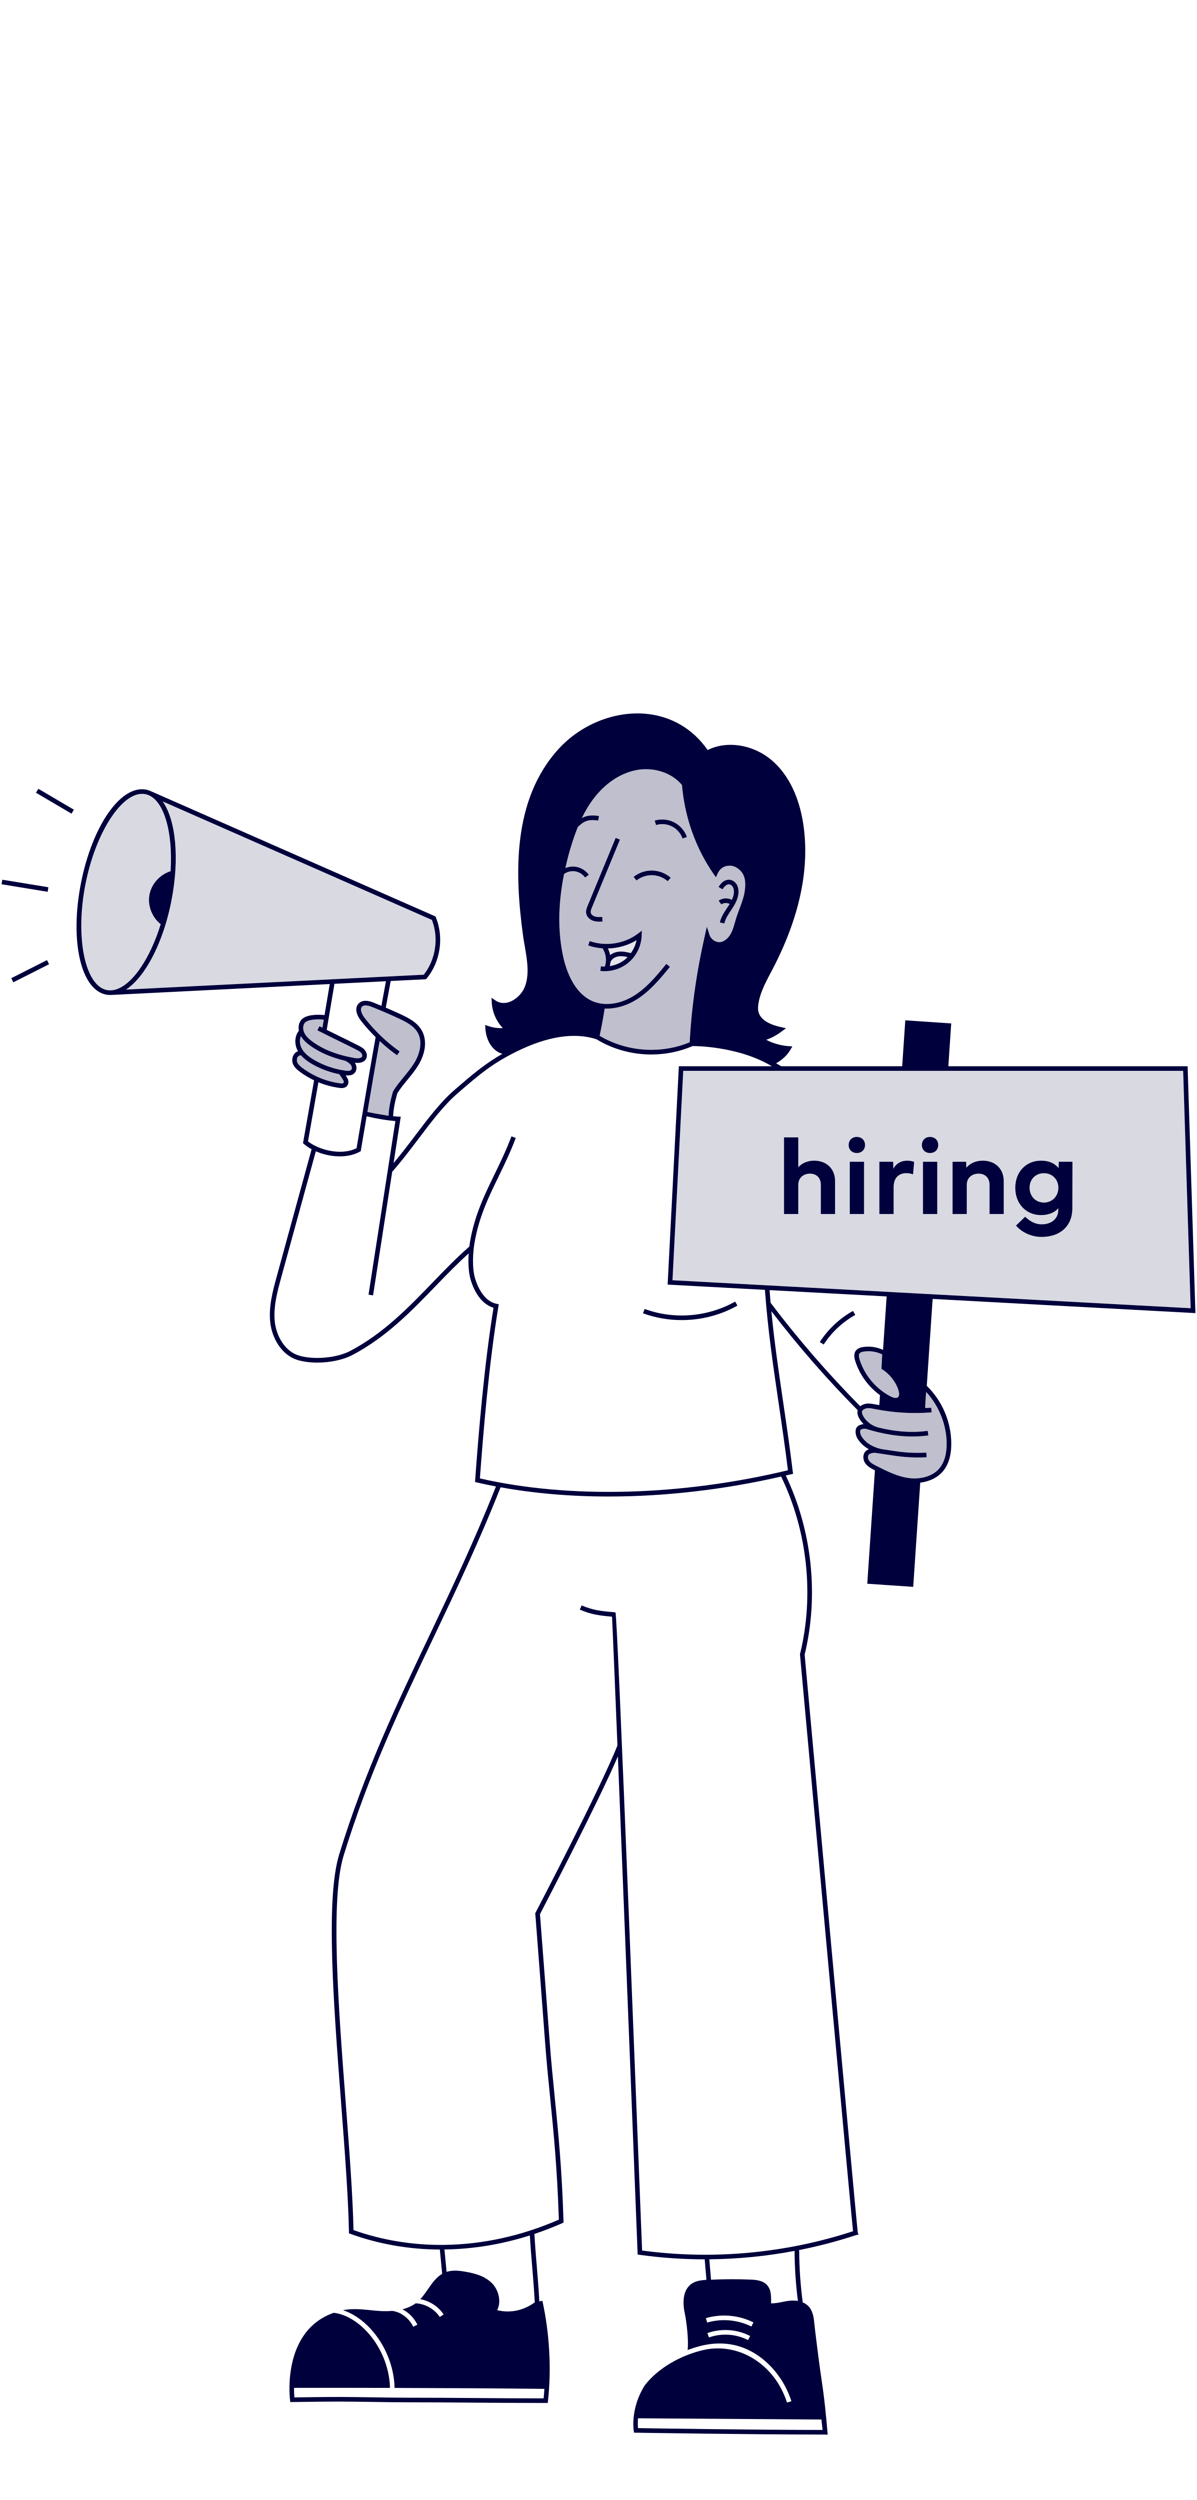 <?xml version="1.0" encoding="UTF-8"?>
<svg xmlns="http://www.w3.org/2000/svg" viewBox="0 0 309 645">
  <defs>
    <style>
      .cls-1 {
        fill: none;
      }

      .cls-1, .cls-2, .cls-3, .cls-4, .cls-5 {
        stroke-width: 0px;
      }

      .cls-2 {
        opacity: .1;
      }

      .cls-2, .cls-3, .cls-4 {
        mix-blend-mode: multiply;
      }

      .cls-2, .cls-3, .cls-4, .cls-5 {
        fill: #00003c;
      }

      .cls-3 {
        opacity: .15;
      }

      .cls-4 {
        opacity: .25;
      }

      .cls-6 {
        isolation: isolate;
      }
    </style>
  </defs>
  <g class="cls-6">
    <g id="Layer_1" data-name="Layer 1">
      <g>
        <g>
          <path class="cls-4" d="M145.393,246.86c.772,3.503,2.837,9.666,7.99,11.588,3.122,1.165,7.062.511,10.544-1.743,3.208-2.077,5.69-5.108,8.09-8.038l.92.753c-2.458,3.002-5,6.107-8.364,8.284-2.763,1.787-5.816,2.633-8.605,2.478l.124.041c-.155.966-.322,1.948-.504,2.944-.252,1.383-.519,2.732-.798,4.045,1.629.976,3.367,1.75,5.164,2.335,2.643.86,5.419,1.293,8.198,1.291,3.376-.002,6.753-.639,9.889-1.945.489-9.148,1.782-18.217,3.949-27.707l.48-2.103.665,2.052c.393,1.21,1.672,2.073,2.843,1.907,1.051-.163,2.075-1.016,2.737-2.283.456-.872.727-1.823,1.013-2.83.103-.365.207-.731.319-1.092.252-.805.55-1.597.849-2.388.504-1.336.98-2.597,1.243-3.933.523-2.665.216-4.618-.913-5.802-.966-1.014-1.988-1.464-3.153-1.377-1.308.1-2.26.786-2.829,2.042l-.431.95-.598-.856c-4.593-6.583-7.489-14.724-8.161-22.944-2.633-3.222-7.417-4.758-11.959-3.827-4.108.839-8.011,3.499-10.993,7.49-1.079,1.446-2.035,3.045-2.914,4.862,1.082-.601,2.394-.865,4.433-.534h0s0,0,0,0l-.191,1.173c-2.817-.45-3.86.327-5.264,1.651-.651,1.595-1.264,3.351-1.857,5.323-.538,1.79-.975,3.543-1.365,5.28.829-.333,1.733-.472,2.63-.346.343.049.678.133,1.001.25.968.349,1.821.988,2.427,1.835l-.969.692s0,0,0,0h0c-.456-.64-1.123-1.137-1.865-1.407-.247-.09-.503-.155-.762-.192-.976-.142-1.99.122-2.792.681,0,0-0,0-0,0-.678,3.356-1.077,6.609-1.196,9.747-.018.475-.03.948-.035,1.417-.039,3.573.296,6.991,1.011,10.238ZM188.305,226.95c.71.055,1.387.475,1.812,1.124.338.514.521,1.173.531,1.903.02,1.657-.797,3.132-1.681,4.479l-.282.426c-.738,1.109-1.434,2.157-1.698,3.349l-1.161-.256c.311-1.411,1.103-2.602,1.869-3.752l.279-.42c.129-.196.254-.396.377-.598-.656-.355-1.528-.34-2.121.112l-.72-.945c.963-.734,2.356-.8,3.416-.231.324-.697.542-1.416.534-2.151-.005-.351-.066-.855-.336-1.265-.222-.339-.57-.566-.909-.592-.794-.037-1.454.885-1.697,1.294l-1.022-.609c.766-1.288,1.768-1.949,2.811-1.87ZM165.649,241.341c-.086,2.626-1.327,5.213-3.323,6.922-1.713,1.466-3.98,2.284-6.236,2.284-.374,0-.747-.023-1.117-.069l.146-1.18c.339.041.68.053,1.022.051.532-1.545.305-3.346-.608-4.702-1.262-.09-2.51-.324-3.697-.748l.402-1.12c4.1,1.468,8.989.71,12.456-1.931l.995-.76-.041,1.252ZM174.015,212.143c1.533.78,2.739,2.159,3.308,3.781l-1.122.393c-.469-1.336-1.462-2.471-2.725-3.115-1.262-.642-2.762-.777-4.123-.368l-.342-1.138c1.647-.497,3.471-.333,5.003.447ZM168.394,224.589c1.722.04,3.454.71,4.752,1.841l-.78.897c-1.093-.951-2.55-1.516-3.999-1.548-1.416-.038-2.93.466-4.063,1.368l-.741-.931c1.346-1.071,3.103-1.688,4.83-1.626ZM151.689,233.691l7.242-17.531,1.099.455-7.242,17.53c-.203.491-.354.894-.298,1.254.077.497.576.873,1.037,1.026.598.197,1.288.164,1.951.136l.056,1.187c-.256.013-.524.024-.798.024-.516,0-1.056-.044-1.583-.218-.981-.324-1.703-1.099-1.839-1.973-.11-.718.171-1.395.375-1.89Z"/>
          <path class="cls-4" d="M107.835,266.41c-.997-1.747-2.957-2.767-4.88-3.661-2.248-1.048-4.563-2.044-6.879-2.962-1.315-.52-2.174-.55-2.625-.091-.655.67-.027,2.01.711,2.953,2.572,3.293,5.605,6.188,9.012,8.606l-.688.971c-1.579-1.121-3.067-2.354-4.481-3.666-.202,1.123-.405,2.265-.608,3.415-.063.357-.126.711-.189,1.07-.079.452-.159.908-.238,1.363-.053.304-.106.606-.159.911-.082.472-.164.946-.245,1.42-.051.297-.103.592-.154.89-.044.254-.087.509-.131.764-.222,1.29-.443,2.583-.663,3.876-.047.275-.093.55-.14.825-.214,1.258-.427,2.514-.638,3.763.764.164,1.422.294,1.929.388.76.142,1.358.241,2.015.35.603.1,1.115.181,1.519.243.009-.222.022-.445.039-.669,0-.001 0-.002 0-.003.017-.222.038-.447.064-.675.001-.007.002-.015.003-.022.025-.222.055-.447.089-.676.003-.017.006-.035.008-.053.033-.221.07-.445.112-.675.006-.033.013-.068.019-.101.04-.217.083-.437.131-.664.013-.063.029-.129.043-.193.044-.203.089-.407.14-.62.029-.122.063-.253.094-.379.041-.165.079-.325.124-.497.079-.304.164-.619.256-.947l.065-.149c.818-1.345,1.822-2.566,2.794-3.747.907-1.103,1.845-2.245,2.604-3.459,1.377-2.208,2.349-5.444.947-7.903Z"/>
          <path class="cls-1" d="M88.7,478.726c-3.463,11.269-1.338,39.096.537,63.648.936,12.25,1.82,23.83,2.021,32.937,7.424,2.631,15.261,3.895,23.213,3.825l.148-.014.001.01c9.893-.108,19.963-2.282,29.642-6.513-.412-13.185-1.353-22.576-2.264-31.66-.476-4.749-.926-9.234-1.283-14.088-.553-7.507-2.527-33.129-2.527-33.129l-.014-.17.079-.151c.169-.323,16.866-32.268,21.136-43.143-.714-17.615-1.254-30.608-1.398-33.213-3.186-.274-5.39-.557-8.31-1.814l.469-1.092c2.909,1.251,5.001,1.475,8.447,1.764l.158.013.13.091q.355.244,3.64,82.807c1.531,38.49,3.043,76.966,3.231,81.753,18.192,2.448,36.999.733,54.45-4.978-.839-8.116-8.843-95.64-13.688-148.732l-.009-.1.024-.095c3.692-15.123,1.902-31.75-4.884-45.765-14.874,3.408-30.083,5.149-44.528,5.149-9.768,0-19.172-.799-27.899-2.38-5.489,13.903-11.434,26.414-17.19,38.514-8.656,18.198-16.832,35.386-23.331,56.525Z"/>
          <path class="cls-1" d="M120.114,586.051c2.509.437,5.088,1.107,6.955,3.043,1.65,1.707,2.409,4.711,1.274,6.877,3.307.831,6.798.122,9.707-2.013-.227-3.957-.46-6.731-.686-9.417-.205-2.446-.4-4.777-.582-7.848-7.294,2.322-14.717,3.53-22.048,3.619l.556,5.781c1.614-.523,3.327-.306,4.825-.044Z"/>
          <path class="cls-1" d="M220.789,351.15c-.143-.447-.581-1.808.191-2.769.489-.611,1.264-.794,1.802-.879,1.74-.273,3.573.011,5.171.733l.931-13.785-30.224-1.632c.08,1.093.166,2.18.26,3.256,7.1,9.39,14.892,18.376,23.162,26.715.422-.354.976-.611,1.614-.682.798-.088,1.568.064,2.308.211l.121.024c.287.057.578.089.865.141l.173-2.561c-2.971-2.17-5.247-5.255-6.374-8.774ZM212.628,346.857l-.999-.646c2.152-3.323,5.115-6.096,8.57-8.02l.578,1.038c-3.286,1.83-6.104,4.468-8.149,7.627Z"/>
          <path class="cls-1" d="M204.534,594.686h.213c-.073-0-.144-.002-.213,0Z"/>
          <path class="cls-1" d="M164.703,626.402c3.93.063,29.438.459,47.639.474-.098-.917-.196-1.815-.294-2.692l-47.342-.321c-.096,1.136-.052,2.026-.002,2.538Z"/>
          <path class="cls-1" d="M92.601,258.865c1.221-1.247,3.248-.447,3.913-.183.651.258,1.298.535,1.947.805l1.171-6.351-13.292.663-1.998,11.881c.987.491,2.069,1.022,3.166,1.558,1.866.912,3.732,1.823,5.061,2.512.488.253,1.096.567,1.547,1.079.562.639.743,1.49.462,2.17-.326.792-1.137,1.214-2.282,1.214-.215,0-.457-.036-.694-.066.506.762.638,1.919-.085,2.677-.468.491-1.096.625-1.706.625-.202,0-.395-.022-.586-.043.234.362.435.703.52.877.314.649.246,1.401-.166,1.875-.389.446-.947.543-1.389.543-.233,0-.435-.028-.563-.045-1.866-.248-3.692-.741-5.43-1.455l-2.688,15.249c2.708,2.159,8.505,3.776,12.534,1.765.518-3.009,1.044-6.115,1.574-9.248,1.1-6.497,2.237-13.208,3.359-19.399-1.331-1.318-2.593-2.705-3.75-4.186-1.402-1.793-1.634-3.482-.624-4.517Z"/>
          <path class="cls-1" d="M223.829,363.29c-.073.008-.14.03-.21.045.132-.021.271-.04.417-.054-.069.004-.139.001-.207.009Z"/>
          <path class="cls-1" d="M172.379,330.806l2.868-55.739h24.012c-6.061-3.458-13.225-5.081-20.414-5.205l-0-.017c-3.384,1.466-7.047,2.189-10.708,2.189-4.966,0-9.928-1.333-14.182-3.944-5.676-1.81-12.579-.755-20.523,3.145-6.431,3.155-9.778,6.047-15.325,10.839-3.501,3.024-6.668,7.21-10.021,11.642-2.165,2.859-4.402,5.816-6.79,8.518l-.034-.03-4.955,31.975-1.175-.181,6.938-44.778c-3.498-.326-4.561-.635-7.42-1.244-.518,3.057-.982,5.796-1.486,8.729l-.049.282-.252.138c-1.516.83-3.309,1.192-5.141,1.192-2.136,0-4.324-.495-6.194-1.31l-8.946,32.606c-.983,3.582-2.095,7.641-1.624,11.537.42,3.476,2.527,7.477,6.288,8.582,3.837,1.125,9.735.584,13.148-1.212,8.599-4.524,15.017-11.171,21.225-17.6,3.039-3.147,6.182-6.402,9.497-9.302l.03.034c.059-.476.123-.935.196-1.351,1.192-6.799,3.66-11.875,6.272-17.249,1.494-3.071,3.037-6.247,4.416-9.901l1.113.42c-1.398,3.705-2.953,6.906-4.459,10.001-2.575,5.296-5.007,10.299-6.17,16.933-.452,2.582-.689,6.57.13,9.313.517,1.732,2.092,5.837,5.548,6.529l.563.113-.094.567c-2.452,14.879-3.898,32.344-4.777,44.369,23.071,5.288,51.953,4.514,79.515-2.099-.72-5.906-1.564-11.665-2.385-17.236-1.45-9.851-2.817-19.198-3.55-29.308l-25.116-1.356.031-.592ZM189.776,335.778l.585,1.036c-4.376,2.477-9.381,3.742-14.386,3.742-3.394,0-6.786-.581-9.986-1.76l.411-1.115c7.596,2.794,16.332,2.085,23.375-1.903Z"/>
          <path class="cls-1" d="M168.154,270.838c-2.771-.108-5.527-.542-8.198-1.291,2.643.86,5.419,1.293,8.198,1.291Z"/>
          <path class="cls-1" d="M199.047,273.612c.007-.003.013-.007.02-.01-.015-0-.03-.002-.044-.002.008.004.016.007.024.012Z"/>
          <path class="cls-1" d="M101.882,617.04l-1.189-.021c.006-.33-.026-.661-.035-.992-8.26-.021-16.521-.028-24.755-.012-.003,1.09.051,1.954.096,2.465,1.801-.028,7.673-.116,11.652-.116,2.385,0,5.577.049,8.746.096,3.115.048,6.208.094,8.484.094,6.474,0,12.003.042,17.593.085,5.562.043,11.184.086,17.857.088.084-.806.145-1.631.201-2.458-12.796-.128-25.733-.203-38.685-.239.01.337.042.673.036,1.01Z"/>
          <path class="cls-5" d="M213.42,628.066v-.037l-.351.036c.116,0,.235 0.0.351 0Z"/>
          <path class="cls-2" d="M159.7,246.717c-.848.121-1.816.639-2.118,1.516-.03.34-.079.677-.162,1.007,1.514-.244,2.971-.886,4.133-1.881.163-.14.298-.307.45-.46-.788-.18-1.559-.288-2.303-.182Z"/>
          <path class="cls-2" d="M159.53,245.539c1.129-.164,2.223.059,3.329.348.713-.999,1.234-2.139,1.463-3.343-2.201,1.358-4.796,2.082-7.395,2.143.269.541.455,1.122.566,1.719.551-.443,1.253-.754,2.037-.866Z"/>
          <path class="cls-5" d="M190.117,228.074c-.425-.649-1.102-1.07-1.812-1.124-1.043-.079-2.044.582-2.811,1.87l1.022.609c.243-.409.902-1.331,1.697-1.294.339.027.688.253.909.592.269.41.331.914.336,1.265.008.736-.21,1.455-.534,2.151-1.06-.569-2.453-.504-3.416.231l.72.945c.593-.452,1.465-.467,2.121-.112-.122.201-.248.401-.377.598l-.279.42c-.765,1.151-1.557,2.341-1.869,3.752l1.161.256c.264-1.193.961-2.24,1.698-3.349l.282-.426c.884-1.347,1.7-2.822,1.681-4.479-.009-.731-.193-1.389-.531-1.903Z"/>
          <path class="cls-5" d="M151.314,235.58c.136.875.857,1.649,1.839,1.973.527.174,1.067.218,1.583.218.274,0,.542-.012.798-.024l-.056-1.187c-.663.028-1.353.062-1.951-.136-.461-.152-.961-.528-1.037-1.026-.056-.36.095-.763.298-1.254l7.242-17.53-1.099-.455-7.242,17.531c-.204.495-.485,1.172-.375,1.89Z"/>
          <path class="cls-5" d="M164.695,240.848c-3.467,2.641-8.356,3.399-12.456,1.931l-.402,1.12c1.187.424,2.435.658,3.697.748.913,1.356,1.14,3.158.608,4.702-.342.002-.683-.01-1.022-.051l-.146,1.18c.37.045.743.069,1.117.069,2.255,0,4.522-.819,6.236-2.284,1.995-1.708,3.237-4.296,3.323-6.922l.041-1.252-.995.76ZM161.553,247.359c-1.163.995-2.619,1.637-4.133,1.881.083-.33.132-.667.162-1.007.301-.877,1.269-1.396,2.118-1.516.745-.105,1.515.003,2.303.182-.151.152-.287.32-.45.46ZM162.859,245.887c-1.106-.289-2.199-.512-3.329-.348-.784.112-1.486.423-2.037.866-.111-.597-.298-1.177-.566-1.719,2.599-.06,5.194-.785,7.395-2.143-.229,1.204-.75,2.345-1.463,3.343Z"/>
          <path class="cls-5" d="M168.367,225.778c1.448.033,2.906.597,3.999,1.548l.78-.897c-1.298-1.131-3.03-1.801-4.752-1.841-1.727-.062-3.484.555-4.83,1.626l.741.931c1.132-.902,2.647-1.407,4.063-1.368Z"/>
          <path class="cls-5" d="M173.476,213.202c1.262.643,2.255,1.779,2.725,3.115l1.122-.393c-.569-1.623-1.775-3.001-3.308-3.781-1.532-.78-3.356-.944-5.003-.447l.342,1.138c1.361-.409,2.861-.274,4.123.368Z"/>
          <path class="cls-5" d="M165.99,338.796c3.2,1.179,6.592,1.76,9.986,1.76,5.006,0,10.01-1.265,14.386-3.742l-.585-1.036c-7.044,3.988-15.78,4.698-23.375,1.903l-.411,1.115Z"/>
          <path class="cls-4" d="M77.683,267.301c-.414.943-.303,2.131.124,3.011.567,1.166,1.645,2.179,3.394,3.185,2.439,1.404,5.205,2.342,7.999,2.714.481.065,1.152.113,1.459-.208.276-.29.189-.853-.05-1.207-.323-.477-.884-.805-1.43-1.121-3.712-.873-6.758-2.195-9.251-4.027-.752-.553-1.647-1.321-2.243-2.347Z"/>
          <path class="cls-4" d="M78.657,263.904c-.564.735-.454,1.818-.095,2.564.466.962,1.349,1.692,2.068,2.222,2.801,2.058,6.353,3.449,10.859,4.255.823.146,1.776.117,1.991-.401.106-.257,0-.639-.257-.93-.302-.343-.758-.58-1.201-.807-1.323-.685-3.18-1.593-5.036-2.502-1.866-.912-3.732-1.823-5.061-2.512l.548-1.057c.231.12.496.254.756.386l.349-2.077c-1.741-.202-4.238-.033-4.922.858Z"/>
          <path class="cls-4" d="M77.701,272.257c-.312.001-.569.084-.747.292-.298.346-.382.941-.288,1.293.178.671.776,1.193,1.396,1.656,2.851,2.135,6.213,3.511,9.722,3.978.48.067.784.033.898-.101.098-.112.094-.363-.007-.573-.183-.376-.842-1.378-1.115-1.684-2.434-.491-4.813-1.359-6.952-2.59-.877-.505-2.005-1.239-2.907-2.271Z"/>
          <path class="cls-3" d="M44.233,232.438c-1.371,6.982-3.83,13.327-6.927,17.865-1.541,2.257-3.159,3.922-4.782,4.994l76.864-3.837c3.089-3.897,3.925-9.514,2.102-14.141l-69.501-30.573c3.379,4.816,4.414,14.638,2.244,25.693Z"/>
          <path class="cls-4" d="M227.834,353.316l-.289-.187.193-3.715c-1.087-.545-2.33-.83-3.562-.83-.405,0-.809.03-1.208.094-.547.086-.885.229-1.06.448-.25.311-.245.854.014,1.661,1.287,4.016,4.162,7.449,7.892,9.419.434.23,1.505.711,2.021.225.44-.411.231-1.332.121-1.708-.61-2.084-2.189-4.154-4.121-5.406Z"/>
          <path class="cls-4" d="M238.836,363.243c.519-.026,1.039-.03,1.557-.071l.095,1.185c-4.893.394-9.801.109-14.597-.847l-.122-.024c-.606-.122-1.182-.232-1.735-.204-.147.015-.286.033-.417.054-.51.109-.934.376-1.059.705-.113.294-.034.702.235,1.211.743,1.407,2.199,2.524,3.852,2.99,4.566,1.141,8.793,1.436,12.837.89l.16,1.178c-4.085.554-8.336.276-12.906-.824l-.003.014c-.124-.028-.244-.069-.366-.102-.883-.22-1.774-.46-2.682-.742-.523-.164-1.382-.038-1.589.314-.142.242-.009,1.07.237,1.477,1.002,1.657,2.704,2.784,5.048,3.362.557.083,1.094.164,1.602.243,3.378.523,5.816.899,10.153.703l.053,1.187c-4.454.21-7.071-.202-10.388-.714-.478-.074-.979-.15-1.5-.228l-.004.018c-.051-.012-.098-.028-.149-.04-.391-.058-.785-.116-1.208-.176-.459-.06-1.199.103-1.548.347-.45.312-.415,1.13-.086,1.626.427.641,1.225,1.045,1.929,1.401,2.66,1.343,5.411,2.732,8.381,3.134,2.491.333,5.866-.139,7.854-2.481,1.284-1.512,1.924-3.692,1.903-6.481-.037-4.837-2.011-9.706-5.3-13.269-.095,1.131-.248,3.141-.24,4.165Z"/>
          <path class="cls-5" d="M220.199,338.192c-3.455,1.923-6.418,4.697-8.57,8.02l.999.646c2.045-3.159,4.864-5.796,8.149-7.627l-.578-1.038Z"/>
          <path class="cls-3" d="M38.575,230.872c.509-2.849,2.712-5.262,5.462-6.115.664-10.505-1.878-18.97-6.514-19.881-.275-.053-.554-.08-.835-.08-5.533,0-12.069,10.255-14.628,23.29-2.688,13.696-.15,26.213,5.545,27.331,2.707.523,5.809-1.523,8.72-5.786,2.06-3.018,3.822-6.883,5.165-11.205-2.224-1.763-3.414-4.745-2.914-7.554Z"/>
          <polygon class="cls-3" points="307.363 337.497 305.426 276.256 176.375 276.256 173.597 330.274 307.363 337.497"/>
          <rect class="cls-5" x="13.586" y="201.374" width="1.188" height="10.646" transform="translate(-171.202 114.186) rotate(-59.555)"/>
          <rect class="cls-5" x="5.855" y="222.483" width="1.188" height="12.05" transform="translate(-220.112 198.05) rotate(-80.727)"/>
          <rect class="cls-5" x="2.623" y="249.955" width="10.329" height="1.189" transform="translate(-112.189 30.456) rotate(-26.815)"/>
          <path class="cls-5" d="M240.754,335.091l67.838,3.662-2.014-63.687h-61.77l.706-10.456.04-.592-11.858-.8-.8,11.849h-31.222c-.428-.262-.87-.517-1.322-.767,1.548-.847,2.894-2.107,3.708-3.52l.482-.835-.962-.056c-1.584-.093-4.129-.695-5.787-1.654,1.804-.542,3.644-1.876,4.077-2.201l1.037-.78-1.268-.275c-4.135-.898-6.136-2.657-5.945-5.228.227-3.073,1.748-5.946,3.218-8.724l.441-.836c7.03-13.411,9.729-26.029,8.022-37.504-.725-4.874-2.671-11.653-7.828-16.27-4.806-4.305-11.805-5.488-16.87-2.919-3.819-5.518-9.548-8.841-16.191-9.377-7.995-.646-16.495,2.801-22.195,8.993-12.18,13.234-11.367,32.636-9.298,48.061.121.902.286,1.849.454,2.82.624,3.575,1.33,7.627-.072,10.821-.771,1.757-2.448,3.268-4.172,3.763-.836.237-2.092.347-3.329-.496l-.995-.678.066,1.202c.136,2.482,1.157,4.829,2.847,6.613-1.247.074-2.534-.112-3.707-.512l-.841-.288.055.886c.144,2.336,1.071,4.373,2.542,5.588.559.461,1.182.788,1.85.977-4.667,2.663-7.891,5.444-12.362,9.307-3.593,3.104-6.798,7.339-10.19,11.822-1.783,2.357-3.621,4.77-5.54,7.05l1.855-11.972-.675-.019c-.432-.012-.859-.059-1.288-.093.06-1.688.37-3.418,1.06-5.898.768-1.246,1.727-2.411,2.654-3.54.933-1.132,1.897-2.304,2.694-3.584,2.021-3.237,2.383-6.647.972-9.123-1.171-2.05-3.316-3.173-5.412-4.149-1.273-.593-2.569-1.164-3.873-1.72l1.269-6.876,8.861-.442.261-.013.167-.202c3.545-4.293,4.494-10.633,2.359-15.775l-.092-.221-73.114-32.163-.01.022c-.488-.255-.994-.465-1.534-.571-6.562-1.305-13.951,9.324-16.859,24.145-2.91,14.824-.063,27.443,6.481,28.727.356.071.717.104,1.08.104.118,0,.237-.026.356-.034l.001.017,56.312-2.811-1.347,8.012c-1.567-.179-4.886-.223-6.062,1.307-.567.739-.757,1.747-.566,2.753-1.145,1.375-1.111,3.458-.412,4.9.06.124.133.237.201.354-.397.141-.693.366-.883.587-.614.713-.709,1.732-.537,2.375.272,1.024,1.079,1.739,1.833,2.303,1.168.875,2.42,1.625,3.728,2.25l-2.858,16.211.252.221c.564.494,1.233.944,1.97,1.345l-9.005,32.824c-1.01,3.686-2.157,7.866-1.656,11.994.467,3.863,2.854,8.323,7.133,9.579,1.478.434,3.21.643,4.995.643,3.237-.001,6.65-.685,9.04-1.944,8.769-4.612,15.255-11.329,21.528-17.826,2.739-2.836,5.568-5.746,8.512-8.403-.154,2.286-.077,4.834.514,6.816,1.143,3.83,3.273,6.423,5.896,7.216-2.441,15.019-3.872,32.526-4.74,44.444l-.036.506.494.116c1.606.375,3.25.711,4.91,1.028-5.45,13.777-11.352,26.205-17.069,38.222-8.676,18.238-16.87,35.463-23.394,56.687-3.531,11.483-1.488,38.225.487,64.087.949,12.418,1.844,24.145,2.027,33.28l.008.409.384.139c7.38,2.666,15.162,4.004,23.07,4.038l.603,6.27c-1.569.916-2.652,2.482-3.702,4.003-.608.881-1.239,1.778-1.946,2.531.44.077.872.194,1.298.338,1.882.636,3.589,1.887,4.73,3.601l-.99.66c-1.106-1.66-2.818-2.816-4.665-3.292-.517-.133-1.042-.22-1.571-.239-.965.703-2.109,1.213-3.433,1.549.045.022.093.034.138.058.422.221.821.485,1.201.779,1.057.817,1.939,1.892,2.541,3.133l-1.071.518c-.664-1.371-1.723-2.496-2.984-3.224-.081-.047-.155-.108-.238-.152-.682-.356-1.414-.592-2.161-.702-.764.06-1.564.088-2.426.062-1.082-.034-2.199-.146-3.279-.256-2.312-.231-4.7-.466-7.046.012.783.254,1.522.576,2.208.94,1.803.955,3.245,2.178,4.181,3.1,3.942,3.88,6.422,9.295,6.875,14.819.033.396.031.793.043,1.19,12.952.035,25.889.111,38.685.239-.056.828-.116,1.652-.201,2.458-6.672-.002-12.295-.045-17.857-.088-5.59-.043-11.119-.085-17.593-.085-2.276,0-5.369-.046-8.484-.094-3.17-.048-6.361-.096-8.746-.096-3.979,0-9.851.088-11.652.116-.045-.511-.099-1.375-.096-2.465,8.234-.016,16.496-.009,24.755.012-.012-.397-.008-.794-.043-1.19-.45-5.21-2.802-10.309-6.52-13.969-1.157-1.139-3.135-2.784-5.605-3.662-.743-.264-1.528-.461-2.352-.551-13.548,4.764-11.29,22.324-11.263,22.51l.072.521.527-.009c.073-.001,7.46-.125,12.176-.125,2.38,0,5.565.049,8.728.096,3.122.048,6.222.094,8.503.094,6.47,0,11.996.042,17.584.085,5.713.044,11.489.088,18.399.088h.531l.06-.528c.92-8.161.395-17.579-1.442-25.838l-.784.174c-.224-3.878-.455-6.63-.678-9.283-.212-2.521-.413-4.917-.599-8.129,2.404-.806,4.793-1.72,7.158-2.768l.366-.161-.012-.4c-.406-13.439-1.36-22.947-2.281-32.143-.476-4.741-.924-9.219-1.28-14.058-.527-7.15-2.344-30.73-2.516-32.962,1.174-2.251,14.907-28.607,20.117-40.712,1.946,48.13,5.039,126.888,5.083,128.022l.02.497.494.069c5.564.774,11.185,1.159,16.811,1.163l.425,4.999v.304c-1.477.084-3.006.268-4.182,1.296-2.258,1.973-1.739,5.683-1.411,7.186.519,2.385,1.072,7.364.756,9.611.413-.154.826-.298,1.239-.433h0c.197-.064.393-.129.59-.189.019-.006.038-.012.056-.018.158-.048.316-.096.473-.141,4.345-1.318,8.699-1.212,12.547.41,3.186,1.343,6.026,3.656,8.23,6.548.065.083.124.171.188.255.239.323.471.651.694.988.148.222.295.443.436.671.146.238.282.483.42.727.235.413.458.835.668,1.269.125.256.246.514.362.775.106.24.211.48.309.726.2.498.388,1.002.553,1.514.011.033.025.065.036.098l-.007.002s0,0,0,0l-1.127.358c-.01-.031-.024-.061-.034-.092h-0c-.16-.496-.341-.979-.531-1.455-.083-.206-.172-.41-.261-.613-.13-.298-.268-.589-.409-.877-.102-.207-.199-.416-.307-.619-.226-.425-.465-.839-.716-1.241-.094-.152-.193-.299-.29-.448-4.272-6.488-11.708-9.902-19.101-8.199-.435.1-.875.217-1.315.342-.001 0-.002.001-.003.001-1.114.314-2.24.709-3.355,1.172-.023.008-.041.014-.052.018-.217.074-.444.177-.668.292-3.732,1.664-7.271,4.14-9.694,7.299-3.773,5.973-2.849,11.619-2.835,11.697l.086.483.49.008c.288.005,28.618.468,48.299.483h0c.398.001.796.002,1.194.004-.001-.008-.005-.057-.005-.065-.959-11.234-1.421-12.457-2.303-19.299-.487-3.773-.906-7.031-1.212-9.944-.149-1.408-.47-2.445-1.015-3.264-.456-.685-1.113-1.194-1.908-1.534h0c-.588-4.45-.906-8.966-.916-13.453l-.248.001c5.069-.996,10.075-2.297,14.971-3.92l.587-.104-.188-.566c-.271-1.783-13.302-144.527-13.714-149.054,3.704-15.272,1.915-32.043-4.876-46.222.639-.15,1.281-.284,1.918-.441l-.088-.359c-.738-6.165-1.62-12.16-2.475-17.956-1.176-7.987-2.299-15.639-3.072-23.63,6.876,8.96,14.351,17.554,22.286,25.54l.001-.001c-.16.587-.058,1.257.337,2.007.311.588.722,1.123,1.198,1.604-.732.048-1.496.326-1.868.959-.437.748-.132,2.066.245,2.692.71,1.172,1.708,2.11,2.969,2.818-.212.084-.409.18-.571.294-1.049.729-1.051,2.274-.396,3.26.6.902,1.589,1.402,2.382,1.804.051.026.102.051.152.077l-1.936,28.666-.04.594,11.859.801,1.815-26.876c2.372-.296,4.473-1.306,5.827-2.9,1.475-1.735,2.21-4.178,2.187-7.26-.042-5.555-2.349-10.947-6.326-14.824l1.514-22.423ZM305.426,276.256l1.937,61.241-133.767-7.223,2.778-54.018h129.051ZM227.834,353.316c1.931,1.252,3.511,3.323,4.121,5.406.11.376.319,1.297-.121,1.708-.516.485-1.587.005-2.021-.225-3.729-1.97-6.605-5.403-7.892-9.419-.259-.807-.264-1.349-.014-1.661.175-.22.513-.362,1.06-.448.398-.064.802-.094,1.208-.094,1.232,0,2.475.286,3.562.83l-.193,3.715.289.187ZM145.614,225.458s0,0,0,0c.802-.559,1.816-.823,2.792-.681,1.036.147,2.018.746,2.627,1.599l.969-.692c-.807-1.129-2.056-1.888-3.427-2.085-.897-.126-1.801.013-2.63.346.39-1.736.827-3.49,1.365-5.28.593-1.972,1.206-3.728,1.857-5.323,1.404-1.324,2.447-2.101,5.264-1.651l.191-1.173c-2.038-.331-3.35-.067-4.433.534h-0c.88-1.817,1.835-3.416,2.914-4.862,2.981-3.991,6.885-6.651,10.993-7.49,4.542-.931,9.326.605,11.959,3.827.672,8.219,3.568,16.361,8.161,22.944l.598.856.431-.95c.569-1.256,1.521-1.942,2.829-2.042,1.165-.087,2.187.363,3.153,1.377,1.129,1.185,1.435,3.137.913,5.802-.263,1.336-.739,2.597-1.243,3.933-.298.791-.597,1.583-.849,2.388-.113.361-.216.727-.319,1.092-.286,1.007-.556,1.958-1.013,2.83-.662,1.267-1.686,2.121-2.737,2.283-1.171.166-2.451-.697-2.843-1.907l-.665-2.052-.48,2.103c-2.167,9.491-3.46,18.559-3.949,27.707-3.136,1.306-6.513,1.943-9.889,1.945-2.78.002-5.556-.431-8.198-1.291-1.798-.585-3.535-1.359-5.164-2.335.279-1.313.546-2.662.798-4.045.181-.996.349-1.978.504-2.944l-.124-.041c2.788.154,5.842-.691,8.605-2.478,3.365-2.178,5.907-5.282,8.364-8.284l-.92-.753c-2.401,2.93-4.883,5.962-8.09,8.038-3.482,2.254-7.423,2.908-10.544,1.743-5.153-1.922-7.218-8.086-7.99-11.588-1.429-6.493-1.34-13.673.221-21.402ZM102.955,262.749c1.923.894,3.884,1.914,4.88,3.661,1.403,2.46.431,5.696-.947,7.903-.758,1.214-1.697,2.355-2.604,3.459-.972,1.181-1.977,2.402-2.794,3.747l-.065.149c-.721,2.579-1.05,4.393-1.122,6.172-.404-.062-.916-.143-1.519-.243-.656-.109-1.255-.208-2.015-.35-.506-.095-1.164-.224-1.929-.388,1.038-6.129,2.107-12.425,3.165-18.297,1.414,1.312,2.902,2.546,4.481,3.666l.688-.971c-3.408-2.418-6.44-5.313-9.012-8.606-.738-.943-1.366-2.283-.711-2.953.451-.46,1.31-.43,2.625.091,2.316.917,4.63,1.914,6.879,2.962ZM27.604,255.417c-5.694-1.118-8.232-13.635-5.545-27.331,2.559-13.034,9.095-23.29,14.628-23.29.281,0,.56.027.835.08,4.636.91,7.178,9.376,6.514,19.881-2.75.853-4.953,3.266-5.462,6.115-.5,2.809.69,5.791,2.914,7.554-1.343,4.322-3.105,8.187-5.165,11.205-2.91,4.263-6.013,6.309-8.72,5.786ZM32.525,255.296c1.623-1.071,3.241-2.736,4.782-4.994,3.096-4.538,5.556-10.882,6.927-17.865,2.171-11.055,1.135-20.877-2.244-25.693l69.501,30.573c1.823,4.627.987,10.245-2.102,14.141l-76.864,3.837ZM78.657,263.904c.684-.891,3.181-1.06,4.922-.858l-.349,2.077c-.26-.132-.526-.266-.756-.386l-.548,1.057c1.33.689,3.195,1.6,5.061,2.512,1.856.908,3.713,1.816,5.036,2.502.443.228.899.465,1.201.807.257.291.362.674.257.93-.215.518-1.167.547-1.991.401-4.506-.806-8.058-2.197-10.859-4.255-.719-.53-1.603-1.26-2.068-2.222-.359-.747-.469-1.829.095-2.564ZM77.683,267.301c.596,1.026,1.491,1.794,2.243,2.347,2.493,1.832,5.539,3.154,9.251,4.027.546.316,1.108.644,1.43,1.121.239.354.326.916.05,1.207-.307.321-.978.273-1.459.208-2.793-.372-5.56-1.31-7.999-2.714-1.749-1.006-2.827-2.018-3.394-3.185-.427-.881-.537-2.068-.124-3.011ZM78.062,275.499c-.62-.463-1.218-.985-1.396-1.656-.094-.352-.011-.947.288-1.293.178-.208.434-.291.747-.292.902,1.032,2.03,1.767,2.907,2.271,2.138,1.23,4.518,2.099,6.952,2.59.274.306.932,1.308,1.115,1.684.101.209.104.461.007.573-.114.134-.418.168-.898.101-3.509-.467-6.871-1.843-9.722-3.978ZM79.508,294.449l2.688-15.249c1.738.714,3.565,1.206,5.43,1.455.128.017.33.045.563.045.443,0,1-.098,1.389-.543.412-.474.48-1.225.166-1.875-.085-.174-.286-.515-.52-.877.191.021.384.043.586.043.61,0,1.238-.134,1.706-.625.723-.758.591-1.915.085-2.677.237.03.479.066.694.066,1.145,0,1.956-.422,2.282-1.214.281-.679.1-1.531-.462-2.17-.451-.512-1.059-.826-1.547-1.079-1.33-.689-3.195-1.6-5.061-2.512-1.097-.537-2.179-1.067-3.166-1.558l1.998-11.881,13.292-.663-1.171,6.351c-.649-.27-1.296-.547-1.947-.805-.664-.264-2.692-1.064-3.913.183-1.01,1.035-.778,2.724.624,4.517,1.157,1.481,2.42,2.868,3.75,4.186-1.122,6.191-2.258,12.901-3.359,19.399-.53,3.134-1.056,6.239-1.574,9.248-4.029,2.01-9.825.394-12.534-1.765ZM137.363,584.541c.227,2.685.46,5.46.686,9.417-2.909,2.135-6.401,2.844-9.707,2.013,1.134-2.166.376-5.17-1.274-6.877-1.866-1.936-4.446-2.606-6.955-3.043-1.498-.262-3.211-.479-4.825.044l-.556-5.781c7.332-.09,14.754-1.297,22.048-3.619.182,3.071.377,5.402.582,7.848ZM193.106,603.692c-3.129-1.599-6.803-1.848-10.091-.684l-.397-1.12c3.588-1.278,7.609-1.005,11.03.745l-.541,1.059ZM193.972,600.192c-3.577-1.756-7.63-2.117-11.42-1.021l-.33-1.143c4.069-1.179,8.432-.791,12.275,1.095l-.525,1.069ZM203.482,593.579c-.52.073-1.04.175-1.56.279-.993.196-1.942.382-2.868.359.004-.279.004-.57.001-.876-.011-1.032-.023-2.317-.676-3.359-.969-1.542-2.813-1.821-4.49-1.892-3.427-.143-6.898-.131-10.338.021l-.026-.308-.421-4.955c7.382-.067,14.759-.8,22.014-2.167.017,4.308.313,8.639.855,12.914-.756-.131-1.591-.144-2.491-.016ZM212.047,624.185c.099.896.197,1.793.294,2.692h0c-18.2-.016-43.708-.412-47.639-.474-.05-.513-.094-1.402.002-2.538l47.342.321ZM206.532,426.683l-.024.095.009.1c4.845,53.092,12.85,140.617,13.688,148.732-17.451,5.711-36.258,7.426-54.45,4.978-.188-4.787-1.7-43.263-3.231-81.753q-3.284-82.563-3.64-82.807l-.13-.091-.158-.013c-3.446-.289-5.538-.513-8.447-1.764l-.469,1.092c2.92,1.257,5.124,1.54,8.31,1.814.143,2.606.684,15.598,1.398,33.213-4.27,10.875-20.967,42.82-21.136,43.143l-.079.151.014.17s1.974,25.622,2.527,33.129c.358,4.854.807,9.339,1.283,14.088.91,9.083,1.851,18.474,2.264,31.66-9.679,4.231-19.748,6.405-29.642,6.513l-.001-.01-.148.014c-7.953.07-15.79-1.194-23.213-3.825-.201-9.108-1.085-20.687-2.021-32.937-1.875-24.552-4-52.379-.537-63.648,6.499-21.14,14.675-38.327,23.331-56.525,5.756-12.1,11.701-24.611,17.19-38.514,8.727,1.581,18.13,2.38,27.899,2.38,14.445,0,29.654-1.741,44.528-5.149,6.786,14.015,8.576,30.642,4.884,45.765ZM201.013,362.062c.821,5.572,1.665,11.33,2.385,17.236-27.561,6.613-56.444,7.387-79.515,2.099.879-12.025,2.325-29.49,4.777-44.369l.094-.567-.563-.113c-3.456-.692-5.031-4.798-5.548-6.529-.819-2.743-.582-6.731-.13-9.313,1.164-6.634,3.596-11.637,6.17-16.933,1.505-3.095,3.06-6.296,4.459-10.001l-1.113-.42c-1.379,3.654-2.922,6.83-4.416,9.901-2.612,5.374-5.08,10.45-6.272,17.249-.073.416-.137.875-.196,1.351l-.03-.034c-3.315,2.9-6.457,6.154-9.497,9.302-6.208,6.428-12.626,13.076-21.225,17.6-3.413,1.797-9.311,2.338-13.148,1.212-3.761-1.105-5.867-5.106-6.288-8.582-.471-3.897.641-7.956,1.624-11.537l8.946-32.606c1.871.815,4.059,1.31,6.194,1.31,1.833,0,3.626-.361,5.141-1.192l.252-.138.049-.282c.488-2.84.985-5.77,1.486-8.729,1.142.276,2.369.533,3.677.752,1.316.221,2.567.379,3.743.491l-6.938,44.778,1.175.181,4.941-31.887c.016-.02.032-.039.047-.059,2.388-2.701,4.625-5.658,6.79-8.518,3.353-4.432,6.52-8.618,10.021-11.642,5.547-4.792,8.894-7.684,15.325-10.839,7.944-3.901,14.847-4.955,20.523-3.145,4.255,2.611,9.216,3.944,14.182,3.944,3.66,0,7.324-.723,10.708-2.189h0s0.0.017 0.0.017c.029-.001,11.499-.128,20.414,5.205h-24.012l-2.868,55.739-.031.592,25.116,1.356c.733,10.111,2.1,19.457,3.55,29.308ZM198.92,336.075c-.094-1.077-.18-2.163-.26-3.256l30.224,1.632-.931,13.785c-1.597-.722-3.43-1.006-5.171-.733-.539.085-1.313.268-1.802.879-.771.961-.333,2.322-.191,2.769,1.126,3.518,3.403,6.603,6.374,8.774l-.173,2.561c-.287-.052-.578-.084-.865-.141l-.121-.024c-.74-.147-1.51-.3-2.308-.211-.638.072-1.192.328-1.614.682-8.271-8.339-16.062-17.325-23.162-26.715ZM244.376,372.347c.021,2.788-.619,4.968-1.903,6.481-1.988,2.341-5.363,2.814-7.854,2.481-2.97-.402-5.721-1.791-8.381-3.134-.704-.355-1.502-.76-1.929-1.401-.329-.496-.363-1.313.086-1.626.35-.244,1.089-.408,1.548-.347.423.059.818.118,1.208.176.051.013.098.029.149.04l.004-.018c.521.078,1.022.154,1.5.228,3.317.512,5.934.924,10.388.714l-.053-1.187c-4.337.196-6.774-.18-10.153-.703-.508-.079-1.045-.161-1.602-.243-2.344-.577-4.046-1.704-5.048-3.362-.246-.408-.379-1.236-.237-1.477.207-.352,1.066-.477,1.589-.314.908.282,1.799.522,2.682.742.122.033.242.074.366.102l.003-.014c4.569,1.1,8.821,1.378,12.906.824l-.16-1.178c-4.044.546-8.271.251-12.837-.89-1.653-.466-3.109-1.583-3.852-2.99-.268-.51-.347-.917-.235-1.211.125-.329.549-.596,1.059-.705.071-.015.137-.037.21-.045.068-.008.138-.005.207-.009.552-.028,1.129.082,1.735.204l.122.024c4.795.956,9.704,1.24,14.597.847l-.095-1.185c-.519.042-1.038.045-1.557.071-.008-1.024.145-3.033.24-4.165,3.288,3.563,5.263,8.432,5.3,13.269Z"/>
        </g>
        <path class="cls-5" d="M269.491,302.658c2.156,0,3.728,1.613,3.728,3.763,0,2.133-1.572,3.819-3.728,3.819-2.187,0-3.715-1.686-3.715-3.819,0-2.178,1.528-3.763,3.715-3.763M262.094,306.434c0,4.072,2.755,7.032,6.641,7.032,2.014,0,3.629-.716,4.456-1.795v.463c0,2.244-1.699,3.72-4.3,3.72-1.557,0-2.958-.716-4.256-1.953l-2.356,2.276c1.584,1.838,4.098,2.917,6.612,2.917,4.857,0,7.912-2.863,7.926-7.327l.029-12.058h-3.512l-.072,1.63c-.913-1.124-2.329-1.909-4.528-1.909-3.886,0-6.641,2.903-6.641,7.003ZM249.563,313.185v-7.537c0-1.868,1.428-2.879,3.043-2.879s2.843,1.011,2.843,2.879v7.537h3.656v-8.465c0-3.241-2.242-5.289-5.413-5.289-2.043,0-3.514.898-4.23,1.838l-.07-1.559h-3.485v13.475h3.656ZM241.937,299.71h-3.67v13.475h3.67v-13.475ZM237.983,295.387c0,1.219.856,2.062,2.098,2.062s2.113-.843,2.113-2.062c0-1.235-.87-2.078-2.113-2.078s-2.098.857-2.098,2.078M227.012,313.185h3.668v-6.907c0-2.78,1.701-3.635,3.314-3.635.728,0,1.329.182,1.701.307l.284-3.213c-.284-.097-.971-.307-1.784-.307-1.543,0-2.872.716-3.571,2.117l-.072-1.838h-3.541v13.475ZM223.041,299.71h-3.67v13.475h3.67v-13.475ZM219.085,295.387c0,1.219.858,2.062,2.1,2.062,1.24,0,2.113-.843,2.113-2.062,0-1.235-.872-2.078-2.113-2.078-1.243,0-2.1.857-2.1,2.078M206.067,313.185v-7.537c0-1.868,1.43-2.879,3.028-2.879,1.586,0,2.802,1.011,2.802,2.879v7.537h3.668v-8.465c0-3.241-2.24-5.289-5.384-5.289-1.971,0-3.401.855-4.114,1.71v-7.719h-3.67v19.763h3.67Z"/>
      </g>
    </g>
  </g>
</svg>